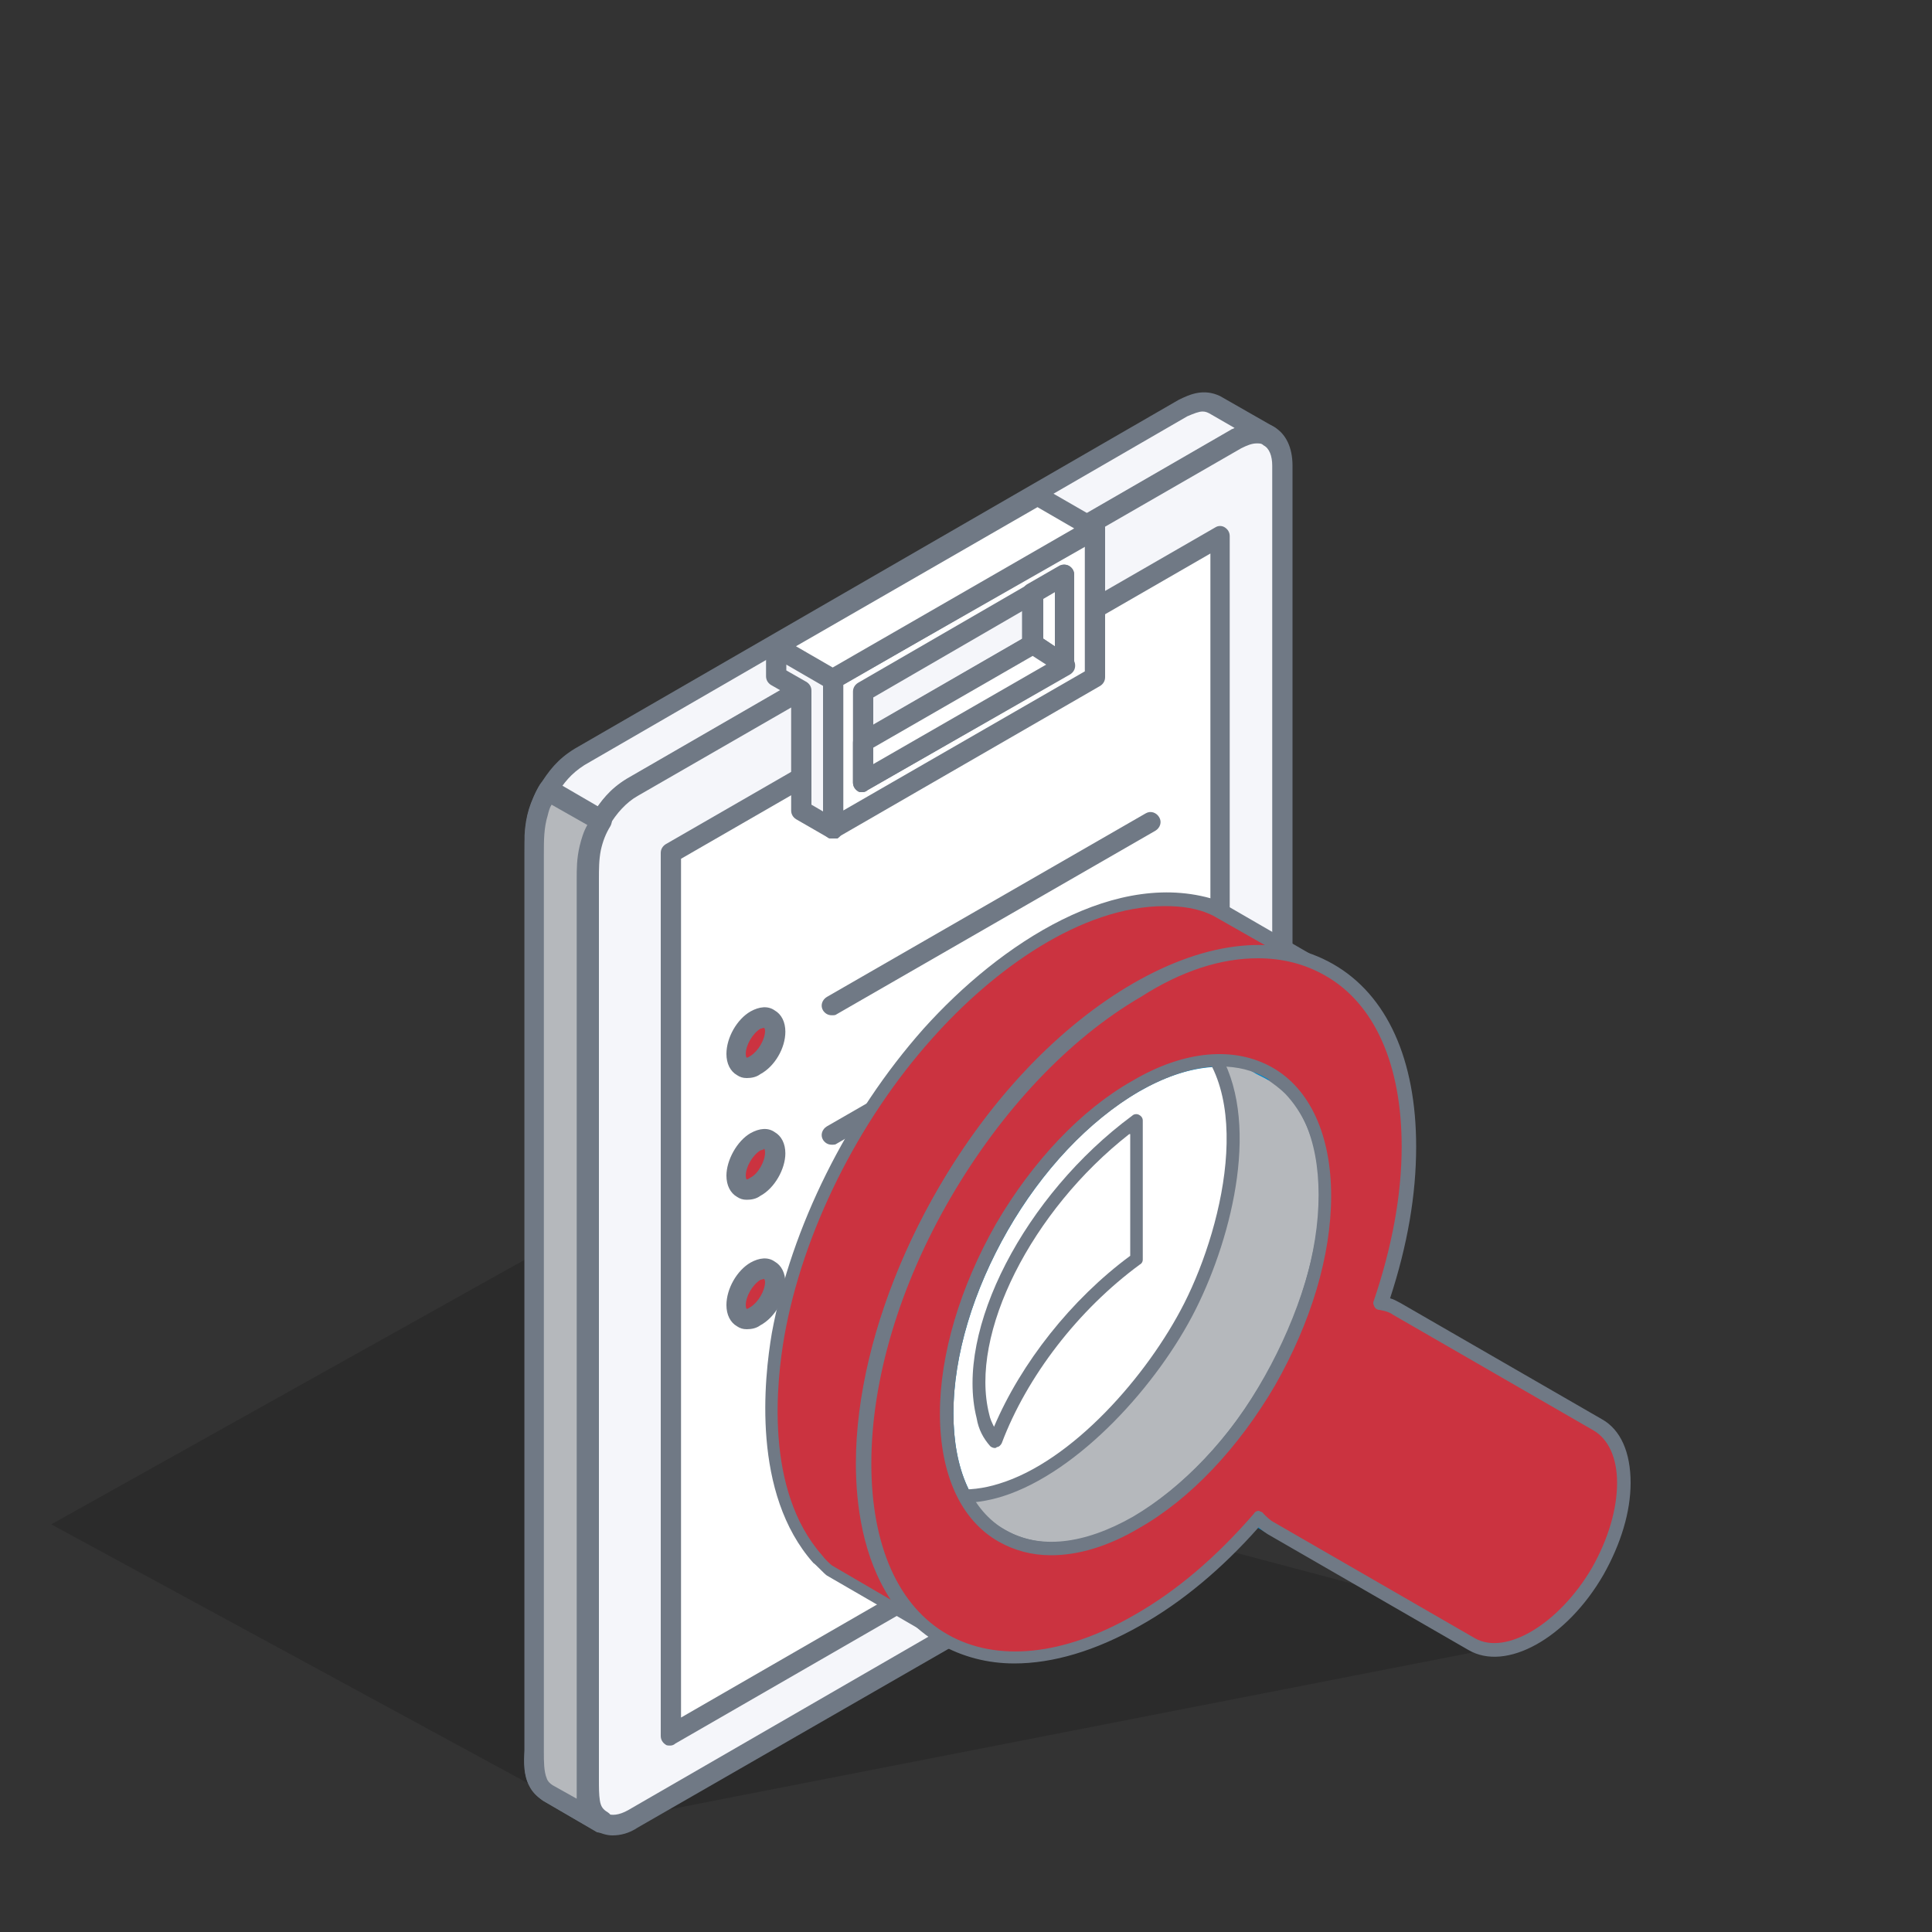 <?xml version="1.0" encoding="UTF-8"?> <!-- Generator: Adobe Illustrator 23.0.3, SVG Export Plug-In . SVG Version: 6.00 Build 0) --> <svg xmlns="http://www.w3.org/2000/svg" xmlns:xlink="http://www.w3.org/1999/xlink" id="Слой_1" x="0px" y="0px" viewBox="0 0 200 200" style="enable-background:new 0 0 200 200;" xml:space="preserve"><rect x="0" y="0" width="200" height="200" fill="#333333" stroke="none"/> <style type="text/css"> .st0{opacity:0.15;fill-rule:evenodd;clip-rule:evenodd;enable-background:new ;} .st1{fill-rule:evenodd;clip-rule:evenodd;fill:#F5F6FA;} .st2{fill-rule:evenodd;clip-rule:evenodd;fill:#707985;} .st3{fill-rule:evenodd;clip-rule:evenodd;fill:#F5F6FA;stroke:#F5F6FA;stroke-miterlimit:10;} .st4{fill-rule:evenodd;clip-rule:evenodd;fill:#FFFFFF;} .st5{fill-rule:evenodd;clip-rule:evenodd;fill:#CB3340;} .st6{fill-rule:evenodd;clip-rule:evenodd;fill:#B5B8BC;} .st7{fill-rule:evenodd;clip-rule:evenodd;fill:#0087CA;} </style> <polygon class="st0" points="162.9,167 153.8,170.8 62.2,188.7 5.3,157.8 89.4,110.8 149.4,140.1 152.8,142 125.9,160.2 155.3,168 "></polygon> <g> <path class="st1" d="M62.2,188.7l-5.5-3.2c-1.1-0.8-1.3-1.7-1.4-3.1V86.5c0.1-1.8,0.5-3.1,1.4-4.7c0.9-1.5,1.8-2.5,3.3-3.5 l10.1-5.8l6-3.5l30.2-17.4l5.3-3l10.9-6.3c1.2-0.6,2.1-0.9,3.3-0.3l5.5,3.2c-1.2-0.6-2.2-0.3-3.3,0.3l-10.9,6.3l-5.3,3L81.6,72.2 l-6,3.5l-10.1,5.8c-1.5,1-2.4,2-3.3,3.5c-0.9,1.6-1.3,2.8-1.4,4.7v95.9C60.8,186.9,61,187.9,62.2,188.7z"></path> <path class="st2" d="M124.5,42.6c-0.4,0-0.9,0.2-1.6,0.5L60.5,79.2c-1.4,0.9-2.1,1.8-3,3.2c-0.7,1.4-1.2,2.4-1.2,4.1v95.9 c0.1,1.2,0.3,1.7,0.9,2.2l2.5,1.4c0-0.1,0-0.3,0-0.4l0-95.9c0.1-2.1,0.7-3.6,1.5-5.2c1-1.6,1.9-2.8,3.7-3.9l62.5-36.1 c0.1-0.1,0.3-0.1,0.4-0.2l-2.6-1.5C125,42.7,124.8,42.6,124.5,42.6L124.5,42.6z M62.2,189.7c-0.2,0-0.4,0-0.5-0.1l-5.5-3.2 c-1.6-1.1-1.9-2.6-1.9-3.9V86.5c0.1-2.1,0.6-3.5,1.5-5.1c1-1.6,1.9-2.8,3.7-3.9l62.5-36.1c1.2-0.6,2.6-1.2,4.3-0.4l5.6,3.2 c0.5,0.3,0.7,0.9,0.4,1.4c-0.3,0.5-0.9,0.7-1.4,0.5c-0.8-0.4-1.3-0.3-2.4,0.3L66,82.4c-1.4,0.9-2.1,1.8-3,3.2 c-0.7,1.4-1.2,2.4-1.2,4.1l0,95.9c0.1,1.2,0.3,1.7,0.9,2.2c0.5,0.3,0.6,0.9,0.3,1.4C62.8,189.5,62.5,189.7,62.2,189.7z"></path> <path class="st3" d="M128,152.2l-62.5,36.1c-2.6,1.5-4.7,0.3-4.7-2.7V89.7c0-3,2.1-6.7,4.7-8.2l10.1-5.8l6-3.5l30.2-17.4l5.3-3 l10.9-6.3c2.6-1.5,4.7-0.3,4.7,2.7v95.9C132.7,147.1,130.6,150.7,128,152.2z"></path> <path class="st2" d="M128,152.2L128,152.2L128,152.2L128,152.2z M130.1,45.9c-0.5,0-1,0.2-1.6,0.5L66,82.4 c-2.3,1.3-4.2,4.6-4.2,7.3v95.9c0,1,0.3,1.8,0.9,2.1c0.6,0.3,1.4,0.2,2.3-0.3l62.5-36.1c2.3-1.3,4.2-4.6,4.2-7.3V48.2 c0-1-0.3-1.8-0.9-2.1C130.6,45.9,130.4,45.9,130.1,45.9L130.1,45.9z M63.4,190c-0.6,0-1.2-0.2-1.8-0.5c-1.2-0.7-1.9-2.1-1.9-4V89.7 c0-3.4,2.3-7.4,5.3-9.1l62.5-36.1c1.6-0.9,3.2-1,4.4-0.3c1.2,0.7,1.9,2.1,1.9,4v95.9c0,3.4-2.3,7.4-5.2,9.1l0,0L66,189.2 C65.1,189.8,64.2,190,63.4,190z"></path> <path class="st4" d="M69.4,88.3v91.3l56.9-32.8V55.5C107.3,66.4,88.4,77.3,69.4,88.3z"></path> <path class="st2" d="M70.5,88.9v88.9l54.8-31.6V57.3L70.5,88.9L70.5,88.9z M69.4,180.7c-0.2,0-0.4,0-0.5-0.1 c-0.3-0.2-0.5-0.5-0.5-0.9V88.3c0-0.4,0.2-0.7,0.5-0.9l56.9-32.8c0.3-0.2,0.7-0.2,1,0c0.3,0.2,0.5,0.5,0.5,0.9v91.3 c0,0.4-0.2,0.7-0.5,0.9l-56.9,32.8C69.8,180.6,69.6,180.7,69.4,180.7z"></path> <path class="st4" d="M89.3,80.9c0-3.4,0-6,0-9.4c7-4,13.9-8,20.9-12.1c0,3.4,0,6,0,9.4C103.2,72.9,96.3,76.9,89.3,80.9L89.3,80.9z M113.3,70.1V54.7L86.2,70.3v15.5L113.3,70.1L113.3,70.1z"></path> <path class="st2" d="M90.4,72.2v6.9l18.8-10.9v-6.9L90.4,72.2L90.4,72.2z M89.3,82c-0.2,0-0.4,0-0.5-0.1c-0.3-0.2-0.5-0.5-0.5-0.9 v-9.4c0-0.4,0.2-0.7,0.5-0.9l20.9-12.1c0.3-0.2,0.7-0.2,1,0c0.3,0.2,0.5,0.5,0.5,0.9v9.4c0,0.4-0.2,0.7-0.5,0.9L89.8,81.8 C89.7,81.9,89.5,82,89.3,82L89.3,82z M113.3,70.1L113.3,70.1L113.3,70.1L113.3,70.1z M87.3,70.9l25-14.4v13l-25,14.4V70.9 L87.3,70.9z M86.2,86.8c-0.2,0-0.4,0-0.5-0.1c-0.3-0.2-0.5-0.5-0.5-0.9V70.3c0-0.4,0.2-0.7,0.5-0.9l27.1-15.6 c0.3-0.2,0.7-0.2,1.1,0c0.3,0.2,0.5,0.5,0.5,0.9v15.4c0,0.4-0.2,0.7-0.5,0.9L86.7,86.7C86.6,86.8,86.4,86.8,86.2,86.8z"></path> <polygon class="st4" points="86.2,70.3 113.3,54.7 109.6,52.5 107.4,51.3 80.3,66.9 "></polygon> <path class="st2" d="M82.4,66.9l3.8,2.2l25-14.4l-3.8-2.2L82.4,66.9L82.4,66.9z M86.2,71.4c-0.2,0-0.4,0-0.5-0.1l-5.9-3.4 c-0.3-0.2-0.5-0.5-0.5-0.9s0.2-0.7,0.5-0.9l27.1-15.6c0.3-0.2,0.7-0.2,1.1,0l5.9,3.4c0.3,0.2,0.5,0.5,0.5,0.9 c0,0.4-0.2,0.7-0.5,0.9L86.7,71.2C86.6,71.3,86.4,71.4,86.2,71.4z"></path> <path class="st5" d="M78.2,105.6L78.2,105.6c-1.1,0.6-2,2.2-2,3.5l0,0c0,1.3,0.9,1.8,2,1.2l0,0c1.1-0.7,2-2.2,2-3.5l0,0 C80.2,105.5,79.3,105,78.2,105.6z"></path> <path class="st2" d="M79.1,106.4c0,0-0.1,0-0.4,0.1c-0.8,0.5-1.5,1.7-1.5,2.6c0,0.3,0.1,0.4,0.1,0.4c0,0,0.1,0,0.4-0.2 c0.8-0.5,1.5-1.7,1.5-2.6C79.2,106.5,79.1,106.4,79.1,106.4L79.1,106.4z M77.3,111.6c-0.4,0-0.7-0.1-1-0.3 c-0.7-0.4-1.1-1.2-1.1-2.2c0-1.7,1.1-3.6,2.5-4.4c0.9-0.5,1.8-0.6,2.5-0.1c0.7,0.4,1.1,1.2,1.1,2.2c0,1.7-1.1,3.6-2.6,4.4 C78.3,111.5,77.8,111.6,77.3,111.6z"></path> <path class="st5" d="M78.2,118.2L78.2,118.2c-1.1,0.7-2,2.2-2,3.5l0,0c0,1.3,0.9,1.8,2,1.2l0,0c1.1-0.6,2-2.2,2-3.5l0,0 C80.2,118.1,79.3,117.6,78.2,118.2z"></path> <path class="st2" d="M78.7,119.1c-0.8,0.5-1.5,1.7-1.5,2.6c0,0.3,0.1,0.4,0.1,0.4c0,0,0.1,0,0.4-0.2c0.8-0.4,1.5-1.7,1.5-2.6 c0-0.3-0.1-0.4-0.1-0.4C79.1,119,79,119,78.7,119.1L78.7,119.1L78.7,119.1z M77.3,124.2c-0.4,0-0.7-0.1-1-0.3 c-0.7-0.4-1.1-1.2-1.1-2.2c0-1.6,1.1-3.6,2.5-4.4l0,0c0.9-0.5,1.8-0.6,2.5-0.1c0.7,0.4,1.1,1.2,1.1,2.2c0,1.6-1.1,3.6-2.6,4.4 C78.3,124.1,77.8,124.2,77.3,124.2z"></path> <path class="st5" d="M78.2,131.6L78.2,131.6c-1.1,0.6-2,2.2-2,3.5l0,0c0,1.3,0.9,1.8,2,1.2l0,0c1.1-0.6,2-2.2,2-3.5l0,0 C80.2,131.5,79.3,130.9,78.2,131.6z"></path> <path class="st2" d="M79.1,132.4c0,0-0.1,0-0.4,0.1c-0.8,0.5-1.5,1.7-1.5,2.6c0,0.3,0.1,0.4,0.1,0.4c0,0,0.1,0,0.4-0.2 c0.8-0.5,1.5-1.7,1.5-2.6C79.2,132.5,79.1,132.4,79.1,132.4L79.1,132.4z M77.3,137.6c-0.4,0-0.7-0.1-1-0.3 c-0.7-0.4-1.1-1.2-1.1-2.2c0-1.7,1.1-3.6,2.5-4.4c0.9-0.5,1.8-0.6,2.5-0.1c0.7,0.4,1.1,1.2,1.1,2.2c0,1.7-1.1,3.6-2.6,4.4 C78.3,137.5,77.8,137.6,77.3,137.6z"></path> <path class="st6" d="M62.2,188.7l-5.5-3.2c-0.5-0.3-0.8-0.7-1-1.1c-0.5-1-0.4-2.5-0.4-3.7V89.1c0-1.8-0.1-3.3,0.4-5 c0.2-0.8,0.6-1.5,1-2.2l5.5,3.2c-0.5,0.9-0.9,1.8-1.1,2.8c-0.3,1.3-0.3,2.4-0.3,3.8v92.1c0,1-0.1,2.1,0.1,3.1 C61.1,187.5,61.4,188.1,62.2,188.7z"></path> <path class="st2" d="M57.1,83.3c-0.2,0.3-0.3,0.7-0.4,1.1c-0.4,1.3-0.4,2.6-0.4,4l0,0.8l0,92.2c0,0.9,0,2,0.3,2.7 c0.1,0.3,0.3,0.5,0.6,0.7l2.5,1.4c0-0.6,0-1.2,0-1.7l0-0.6V91.1c0-1.2,0-2.2,0.3-3.5c0.2-0.8,0.4-1.5,0.8-2.2L57.1,83.3L57.1,83.3z M62.2,189.7c-0.2,0-0.4,0-0.5-0.1l-5.5-3.2c-0.7-0.5-1.1-0.9-1.4-1.5c-0.6-1.1-0.6-2.5-0.5-3.7l0-17.8l0-75.1c0-1.5,0-2.9,0.5-4.6 c0.3-0.9,0.6-1.7,1.1-2.5c0.3-0.5,0.9-0.6,1.4-0.4l5.5,3.2c0.2,0.1,0.4,0.4,0.5,0.7c0.1,0.3,0,0.6-0.1,0.8c-0.5,0.8-0.8,1.6-1,2.5 c-0.2,1-0.2,2-0.2,3v17.6l0,75.6c0,0.8,0,1.6,0.1,2.2c0.1,0.6,0.3,0.9,0.8,1.2c0.5,0.3,0.6,0.9,0.3,1.4 C62.8,189.5,62.5,189.7,62.2,189.7z"></path> <polygon class="st1" points="80.3,69.9 82.9,71.5 82.9,83.9 86.2,85.8 86.2,70.3 80.3,66.9 "></polygon> <path class="st2" d="M84,83.3l1.2,0.7v-13l-3.8-2.2v0.6l2.1,1.2c0.3,0.2,0.5,0.5,0.5,0.9V83.3L84,83.3z M86.2,86.8 c-0.2,0-0.4,0-0.5-0.1l-3.3-1.9c-0.3-0.2-0.5-0.5-0.5-0.9V72.1l-2.1-1.2c-0.3-0.2-0.5-0.5-0.5-0.9v-3c0-0.4,0.2-0.7,0.5-0.9 c0.3-0.2,0.7-0.2,1,0l5.9,3.4c0.3,0.2,0.5,0.5,0.5,0.9v15.5c0,0.4-0.2,0.7-0.5,0.9C86.6,86.8,86.4,86.8,86.2,86.8z"></path> <path class="st2" d="M86.1,105.1c-0.4,0-0.7-0.2-0.9-0.5c-0.3-0.5-0.1-1.1,0.4-1.4l33-19c0.5-0.3,1.1-0.1,1.4,0.4 c0.3,0.5,0.1,1.1-0.4,1.4l-33,19C86.5,105.1,86.3,105.1,86.1,105.1z"></path> <path class="st2" d="M86.1,118.5c-0.4,0-0.7-0.2-0.9-0.5c-0.3-0.5-0.1-1.1,0.4-1.4l33-19c0.5-0.3,1.1-0.1,1.4,0.4 c0.3,0.5,0.1,1.2-0.4,1.4l-33,19C86.5,118.5,86.3,118.5,86.1,118.5z"></path> <path class="st2" d="M86.1,131.1c-0.4,0-0.7-0.2-0.9-0.5c-0.3-0.5-0.1-1.1,0.4-1.4l23.5-13.6c0.5-0.3,1.1-0.1,1.4,0.4 c0.3,0.5,0.1,1.1-0.4,1.4l-23.5,13.6C86.5,131,86.3,131.1,86.1,131.1z"></path> <polygon class="st4" points="106.9,61.4 106.9,66.6 110.2,68.9 110.2,59.5 "></polygon> <path class="st2" d="M108,66.1l1.2,0.8v-5.6L108,62V66.1L108,66.1z M110.2,69.9c-0.2,0-0.4-0.1-0.6-0.2l-3.3-2.2 c-0.3-0.2-0.5-0.5-0.5-0.9v-5.2c0-0.4,0.2-0.7,0.5-0.9l3.3-1.9c0.3-0.2,0.7-0.2,1.1,0c0.3,0.2,0.5,0.5,0.5,0.9v9.4 c0,0.4-0.2,0.7-0.6,0.9C110.5,69.9,110.4,69.9,110.2,69.9z"></path> <polygon class="st4" points="89.3,76.8 106.9,66.6 110.2,68.9 89.3,80.9 "></polygon> <path class="st2" d="M90.4,77.4v1.7l17.9-10.3l-1.4-0.9L90.4,77.4L90.4,77.4z M89.3,82c-0.2,0-0.4,0-0.5-0.1 c-0.3-0.2-0.5-0.5-0.5-0.9v-4.1c0-0.4,0.2-0.7,0.5-0.9l17.6-10.2c0.3-0.2,0.8-0.2,1.1,0l3.3,2.2c0.3,0.2,0.5,0.5,0.5,0.9 c0,0.4-0.2,0.7-0.5,0.9L89.8,81.8C89.7,81.9,89.5,82,89.3,82z"></path> </g> <g> <path class="st4" d="M117.6,112.4c-10.8,6.2-19.6,21.4-19.6,33.9c0,12.5,8.8,17.5,19.6,11.3c10.8-6.2,19.6-21.4,19.6-33.9 C137.1,111.3,128.4,106.2,117.6,112.4z"></path> <path class="st7" d="M117.9,113c-10.6,6.1-19.2,21.1-19.2,33.3c0,5.8,1.9,10.1,5.4,12.1c3.5,2,8.1,1.5,13.2-1.4 c10.6-6.1,19.2-21.1,19.2-33.3c0-5.8-1.9-10.1-5.4-12.1C127.6,109.7,122.9,110.1,117.9,113L117.9,113L117.9,113z M108.8,161 c-2,0-3.8-0.5-5.4-1.4c-3.9-2.2-6.1-6.9-6.1-13.3c0-12.7,8.9-28.1,19.9-34.5l0,0c5.4-3.2,10.6-3.6,14.5-1.4c3.9,2.2,6.1,7,6.1,13.3 c0,12.7-8.9,28.1-19.9,34.5C114.7,160.1,111.6,161,108.8,161z"></path> <path class="st4" d="M117.6,130.4c-6.7,4.9-12,12-14.6,18.8c-0.6-0.6-1-1.5-1.3-2.6c-2.2-8.9,5-22.6,15.9-30.6V130.4z"></path> <path class="st2" d="M117.6,130.4L117.6,130.4L117.6,130.4L117.6,130.4z M116.9,117.4c-10.1,7.9-16.6,20.7-14.5,29 c0.1,0.5,0.3,0.9,0.5,1.3c2.8-6.6,8-13.2,14.1-17.7V117.4L116.9,117.4z M103,149.9c-0.2,0-0.4-0.1-0.5-0.2 c-0.7-0.8-1.2-1.7-1.4-2.9c-2.3-9.1,5-23.1,16.1-31.3c0.2-0.2,0.5-0.2,0.7-0.1c0.2,0.1,0.4,0.3,0.4,0.6v14.4c0,0.2-0.1,0.4-0.3,0.5 c-6.4,4.7-11.7,11.6-14.3,18.5c-0.1,0.2-0.3,0.4-0.5,0.4C103.1,149.9,103,149.9,103,149.9z"></path> <path class="st5" d="M126,94l9.5,5.5c-1.7-0.6-3.3-0.9-5.1-0.9c-8.4-0.1-16.9,5.7-22.6,11.4c-10.3,10.3-18.5,26.6-18.5,41.3 c0,5.7,1.3,12.1,5.6,16.3l0.4,0.4l-9.5-5.5c-0.2-0.1-1-1-1.2-1.2c-5.3-6-5.4-15.8-4.1-23.2c1.9-10.7,7.6-22.3,15.5-31.1 C102.9,99.2,115,90.1,126,94z"></path> <path class="st2" d="M120.6,93.8c-8.7,0-17.8,6.6-24.1,13.7c-7.7,8.6-13.4,20.1-15.3,30.8c-0.8,4.6-2.1,15.9,3.9,22.7 c0.2,0.3,0.9,1,1.1,1.1l6,3.5c-2.9-4.4-3.6-9.9-3.6-14.1c0-13.8,7.5-30.6,18.7-41.8c3.5-3.5,12.7-11.6,22.8-11.6c0.1,0,0.2,0,0.3,0 c0.4,0,0.7,0,1,0l-5.8-3.3C124,94,122.3,93.8,120.6,93.8L120.6,93.8z M95.4,168.7c-0.1,0-0.2,0-0.3-0.1l-9.5-5.5 c-0.3-0.2-1.2-1.2-1.4-1.3c-6.4-7.2-5.1-19.1-4.3-23.8c2-10.9,7.8-22.6,15.7-31.5c7.9-8.8,20.1-16.9,30.7-13.2c0,0,0.1,0,0.1,0.1 l9.5,5.5c0.3,0.2,0.4,0.6,0.3,0.9c-0.1,0.3-0.5,0.5-0.8,0.4c-1.7-0.6-3.1-0.9-4.9-0.9c-0.1,0-0.2,0-0.2,0 c-9.6,0-18.4,7.8-21.8,11.2c-11,11-18.3,27.4-18.3,40.9c0,4.8,0.9,11.5,5.4,15.8l0.4,0.4c0.3,0.2,0.3,0.6,0.1,0.9 C95.8,168.6,95.6,168.7,95.4,168.7z"></path> <polygon class="st4" points="131.2,157.9 121.6,152.4 121.5,152.4 121.5,152.3 121.4,152.2 121.3,152.2 121.2,152.1 121.1,152 121,152 121,151.9 120.9,151.8 120.8,151.7 120.8,151.6 120.7,151.6 120.6,151.5 130.2,157 130.2,157.1 130.3,157.2 130.4,157.2 130.4,157.3 130.5,157.4 130.6,157.5 130.7,157.5 130.7,157.6 130.8,157.7 130.9,157.7 131,157.8 131.1,157.9 "></polygon> <path class="st7" d="M131.1,158.6c-0.1,0-0.2,0-0.3-0.1l-9.5-5.5c0,0-0.1-0.1-0.2-0.1c0,0-0.2-0.1-0.2-0.2c0,0-0.2-0.1-0.2-0.2 c0,0-0.2-0.1-0.2-0.1c0,0-0.2-0.2-0.2-0.2c0,0-0.2-0.2-0.2-0.2c0,0-0.2-0.2-0.2-0.2c-0.2-0.2-0.2-0.6,0-0.9 c0.2-0.2,0.6-0.3,0.9-0.2l9.5,5.5c0.1,0,0.1,0.1,0.2,0.2l-0.1,0.2l0.1,0.1l0.2-0.1l-0.1,0.2l0.1,0.1l0.1-0.1l-0.1,0.1l0.1,0.1 l0.1-0.1l0,0.1l0.1,0.1l0-0.1l0,0.1l0.1,0.1l0,0l0,0l0.2,0.1h0c0.3,0.2,0.4,0.7,0.2,1C131.6,158.5,131.4,158.6,131.1,158.6z"></path> <path class="st6" d="M103.7,159l-9.5-5.5c10.8,5.9,24-8.6,28.9-18.3c4.2-8.2,8-24-1.3-29.6c2.9,1.7,9.8,5.1,11.9,7.5 c8.1,9.1,0.4,27.9-7.3,37C121.5,155.9,111.7,163.4,103.7,159z"></path> <path class="st2" d="M104.1,158.4c7.2,4,16.3-2.3,21.9-8.8c7.9-9.2,15-27.4,7.3-36.1c-1.2-1.4-4.5-3.3-7.3-4.9 c4.6,7.2,1.6,19.3-2.2,26.9c-3.9,7.8-12.1,16.9-20,19.4c-1.6,0.5-3.1,0.7-4.6,0.7L104.1,158.4L104.1,158.4z M108.9,161 c-1.9,0-3.8-0.4-5.5-1.4c0,0,0,0,0,0l-9.5-5.5c-0.3-0.2-0.4-0.6-0.2-0.9c0.2-0.3,0.6-0.4,0.9-0.3c2.6,1.4,5.6,1.7,8.8,0.7 c7.6-2.3,15.4-11.2,19.2-18.7c4.2-8.3,7.7-23.5-1-28.7c-0.3-0.2-0.4-0.6-0.2-0.9c0.2-0.3,0.6-0.4,0.9-0.2c0.6,0.4,1.5,0.8,2.4,1.3 c3.4,1.8,8,4.4,9.7,6.3c8.2,9.3,0.9,28.3-7.3,37.9C122.4,155.8,115.5,161,108.9,161z"></path> <polygon class="st4" points="131.4,111.1 121.9,105.5 121.5,105.4 121.2,105.2 120.8,105 130.4,110.6 130.7,110.7 131.1,110.9 "></polygon> <path class="st7" d="M131.4,111.8c-0.1,0-0.2,0-0.3-0.1l-1-0.5l-9.6-5.6c-0.3-0.2-0.4-0.6-0.3-0.9c0.2-0.3,0.6-0.5,0.9-0.3l1.1,0.5 l9.6,5.5c0.3,0.2,0.4,0.6,0.3,0.9C131.9,111.6,131.7,111.8,131.4,111.8z"></path> <path class="st5" d="M131.4,111.1c-3.5-2-8.4-1.7-13.8,1.4c-5.4,3.1-10.3,8.5-13.8,14.6c-3.5,6.1-5.7,13-5.7,19.3 c0,6.2,2.2,10.6,5.7,12.7c3.5,2,8.4,1.7,13.8-1.4c5.4-3.1,10.3-8.5,13.8-14.6c3.5-6.1,5.7-13,5.7-19.3 C137.1,117.5,135,113.1,131.4,111.1L131.4,111.1z M117.6,102.4c7.8-4.5,14.9-4.9,20-2c5.1,3,8.3,9.3,8.3,18.3 c0,5.2-1.1,10.7-2.9,16.2c0.6,0.1,1.1,0.3,1.6,0.6l20.8,12c3.6,2.1,3.6,8.9,0,15.1l0,0c-3.6,6.2-9.5,9.6-13.1,7.6l-20.8-12 c-0.5-0.3-0.9-0.7-1.3-1.1c-3.8,4.4-8.1,8-12.6,10.7c-7.8,4.5-14.9,4.9-20,2c-5.1-3-8.3-9.3-8.3-18.3c0-9,3.2-19,8.3-27.8 C102.7,114.7,109.8,106.9,117.6,102.4L117.6,102.4z"></path> <path class="st2" d="M126.3,110.4c-2.6,0-5.4,0.9-8.4,2.6c-5.1,3-10,8.1-13.6,14.4c-3.6,6.3-5.6,13-5.6,18.9 c0,5.8,1.9,10.1,5.4,12.1c3.5,2,8.1,1.5,13.2-1.4c5.1-3,10-8.1,13.6-14.4c3.6-6.3,5.6-13,5.6-18.9c0-5.8-1.9-10.1-5.4-12.1 C129.7,110.8,128.1,110.4,126.3,110.4L126.3,110.4z M108.8,161c-2,0-3.8-0.5-5.4-1.4c-3.9-2.2-6.1-6.9-6.1-13.3 c0-6.1,2.1-13.1,5.8-19.6c3.8-6.5,8.8-11.8,14.1-14.8c5.4-3.2,10.6-3.6,14.5-1.4l0,0c3.9,2.2,6.1,7,6.1,13.3 c0,6.2-2.1,13.1-5.8,19.6c-3.8,6.5-8.8,11.8-14.1,14.8C114.7,160.1,111.6,161,108.8,161L108.8,161z M130.2,99.2 c2.6,0,4.9,0.6,7,1.8c5.1,2.9,7.9,9.2,7.9,17.7c0,5-1,10.4-2.9,16c-0.1,0.2,0,0.4,0.1,0.6c0.1,0.2,0.3,0.3,0.5,0.3 c0.5,0.1,1,0.2,1.4,0.5l20.8,12c1.5,0.9,2.4,2.8,2.4,5.4c0,2.7-0.9,5.8-2.6,8.8c-3.4,5.8-8.9,9.1-12.1,7.3l-20.8-12 c-0.4-0.2-0.8-0.6-1.1-0.9c-0.1-0.2-0.3-0.2-0.5-0.3c-0.2,0-0.4,0.1-0.5,0.3c-3.9,4.5-8,8-12.4,10.5c-7.3,4.2-14.2,4.9-19.3,2 c-5.1-2.9-7.9-9.2-7.9-17.7c0-8.6,2.9-18.4,8.2-27.5c5.3-9.1,12.3-16.5,19.7-20.8C122.3,100.5,126.4,99.2,130.2,99.2L130.2,99.2z M105,172.2c-2.8,0-5.4-0.7-7.7-2c-5.6-3.2-8.6-9.9-8.6-18.9c0-8.8,3-18.8,8.4-28.2c5.4-9.4,12.6-16.9,20.2-21.3 c7.8-4.5,15.1-5.2,20.7-2c5.6,3.2,8.6,9.9,8.6,18.9c0,5-0.9,10.2-2.7,15.7c0.4,0.1,0.7,0.3,1.1,0.5l20.8,12c2,1.1,3,3.5,3,6.6 c0,3-1,6.3-2.8,9.5c-3.8,6.6-10.1,10.1-14,7.8l-20.8-12c-0.3-0.2-0.6-0.4-0.9-0.7c-3.8,4.3-8,7.8-12.3,10.2 C113.4,170.9,109,172.2,105,172.2z"></path> </g> </svg> 